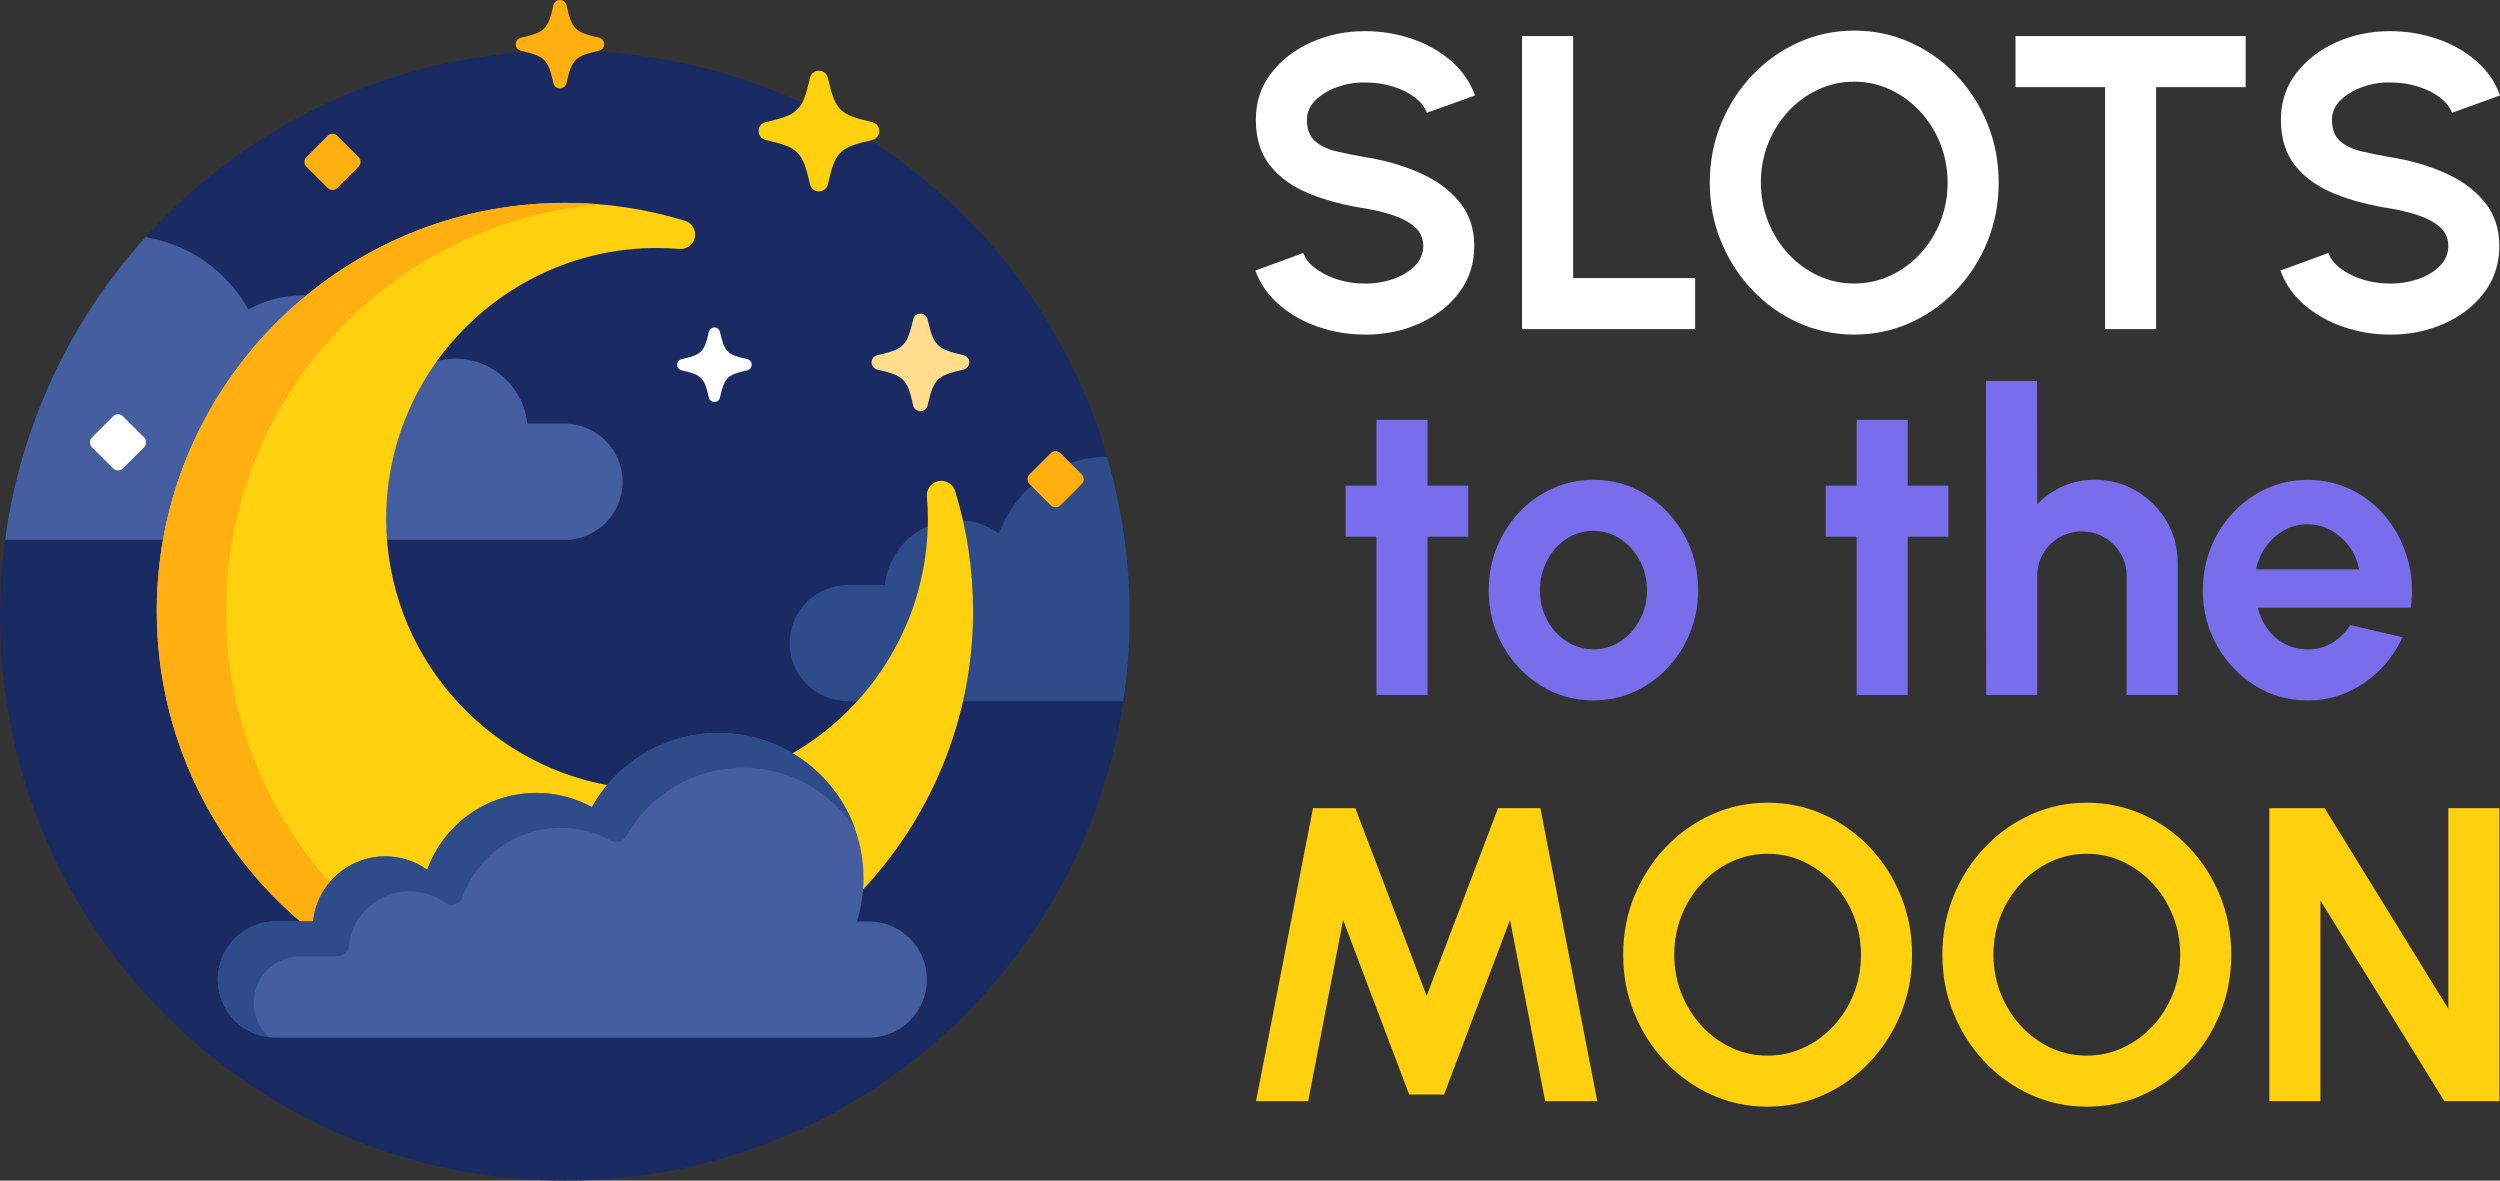 <?xml version="1.0" encoding="UTF-8"?>
<svg id="Layer_2" data-name="Layer 2" xmlns="http://www.w3.org/2000/svg" viewBox="0 0 374.05 176.64">
  <rect x="0" y="0" width="374.05" height="176.64" fill="#333333" stroke="none"/>
  <defs>
    <style>
      .cls-1 {
        fill: #ffdd8d;
      }

      .cls-1, .cls-2, .cls-3, .cls-4, .cls-5, .cls-6, .cls-7, .cls-8 {
        stroke-width: 0px;
      }

      .cls-2 {
        fill: #1a2b63;
      }

      .cls-3 {
        fill: #ffaf10;
      }

      .cls-4 {
        fill: #445ea0;
      }

      .cls-5 {
        fill: #fff;
      }

      .cls-6 {
        fill: #7a6deb;
      }

      .cls-7 {
        fill: #2e4c89;
      }

      .cls-8 {
        fill: #ffd00d;
      }
    </style>
  </defs>
  <g id="Layer_6" data-name="Layer 6">
    <g>
      <path class="cls-5" d="m204.24,50.06c-2.42,0-4.74-.38-6.97-1.14-2.22-.76-4.17-1.86-5.84-3.29s-2.87-3.15-3.6-5.15l7.17-2.63c.29.84.89,1.6,1.79,2.29.9.69,1.99,1.24,3.29,1.66,1.29.42,2.68.63,4.17.63s2.95-.24,4.27-.71c1.33-.47,2.4-1.13,3.21-1.97.81-.85,1.22-1.83,1.22-2.96s-.43-2.09-1.28-2.83-1.95-1.33-3.29-1.77c-1.34-.44-2.71-.77-4.13-1-3.11-.48-5.9-1.22-8.36-2.22-2.46-1-4.41-2.39-5.84-4.17-1.43-1.77-2.15-4.07-2.15-6.89,0-2.65.76-4.97,2.29-6.95,1.52-1.98,3.53-3.53,6.01-4.64,2.48-1.11,5.17-1.66,8.05-1.66,2.4,0,4.72.38,6.95,1.13,2.23.75,4.19,1.85,5.87,3.29,1.68,1.44,2.89,3.17,3.62,5.2l-7.2,2.6c-.29-.83-.89-1.6-1.79-2.29-.9-.69-1.99-1.24-3.29-1.64-1.29-.41-2.68-.61-4.17-.61-1.48-.02-2.89.21-4.21.7-1.33.49-2.41,1.15-3.24,1.99s-1.25,1.8-1.25,2.88c0,1.4.39,2.45,1.17,3.16.78.71,1.83,1.23,3.15,1.55,1.32.32,2.78.62,4.38.89,2.92.46,5.63,1.23,8.11,2.32,2.48,1.09,4.48,2.53,5.98,4.34,1.5,1.81,2.25,4.01,2.25,6.62s-.75,4.98-2.25,6.97c-1.5,1.99-3.5,3.54-5.98,4.65s-5.19,1.66-8.11,1.66Z"/>
      <path class="cls-5" d="m227.73,49.25V5.4h7.64v36.2h18.26v7.64h-25.9Z"/>
      <path class="cls-5" d="m277.43,50.06c-2.97,0-5.75-.59-8.36-1.77-2.61-1.18-4.91-2.81-6.89-4.9-1.98-2.09-3.54-4.5-4.67-7.25-1.13-2.75-1.69-5.68-1.69-8.82s.56-6.07,1.69-8.82,2.68-5.16,4.67-7.25c1.98-2.09,4.28-3.72,6.89-4.9,2.61-1.18,5.4-1.77,8.36-1.77s5.78.59,8.39,1.77c2.61,1.18,4.91,2.81,6.89,4.9,1.98,2.09,3.53,4.5,4.65,7.25,1.12,2.75,1.68,5.68,1.68,8.82s-.56,6.07-1.68,8.82c-1.12,2.75-2.67,5.16-4.65,7.25-1.98,2.09-4.28,3.72-6.89,4.9-2.61,1.18-5.41,1.77-8.39,1.77Zm0-7.64c1.92,0,3.73-.4,5.42-1.19,1.69-.79,3.18-1.88,4.46-3.27s2.29-2.99,3.01-4.81,1.08-3.76,1.08-5.83-.37-4.01-1.1-5.84c-.73-1.83-1.74-3.43-3.02-4.81-1.28-1.38-2.77-2.46-4.45-3.26-1.68-.79-3.48-1.19-5.4-1.19s-3.73.4-5.42,1.19c-1.69.79-3.18,1.88-4.46,3.27-1.28,1.39-2.29,2.99-3.01,4.81s-1.08,3.76-1.08,5.83.37,4.04,1.1,5.86c.73,1.82,1.74,3.42,3.02,4.81,1.28,1.39,2.77,2.47,4.45,3.26,1.68.78,3.48,1.17,5.4,1.17Z"/>
      <path class="cls-5" d="m336,5.4v7.64h-13.4v36.2h-7.64V13.04h-13.4v-7.64h34.45Z"/>
      <path class="cls-5" d="m357.61,50.06c-2.42,0-4.74-.38-6.97-1.14-2.22-.76-4.17-1.86-5.84-3.29s-2.87-3.15-3.6-5.15l7.17-2.63c.29.84.89,1.6,1.79,2.29.9.69,1.99,1.24,3.29,1.66,1.29.42,2.68.63,4.17.63s2.95-.24,4.27-.71c1.33-.47,2.4-1.13,3.21-1.97.81-.85,1.22-1.83,1.22-2.96s-.43-2.09-1.28-2.83-1.95-1.33-3.29-1.77c-1.34-.44-2.71-.77-4.13-1-3.11-.48-5.9-1.22-8.36-2.22-2.46-1-4.41-2.39-5.84-4.17-1.43-1.77-2.15-4.07-2.15-6.89,0-2.65.76-4.97,2.29-6.95,1.52-1.98,3.53-3.53,6.01-4.64,2.48-1.11,5.17-1.66,8.05-1.66,2.4,0,4.72.38,6.95,1.13,2.23.75,4.19,1.85,5.87,3.29,1.68,1.44,2.89,3.17,3.62,5.2l-7.2,2.6c-.29-.83-.89-1.6-1.79-2.29-.9-.69-1.99-1.24-3.29-1.64-1.29-.41-2.68-.61-4.17-.61-1.48-.02-2.89.21-4.21.7-1.33.49-2.41,1.15-3.24,1.99s-1.25,1.8-1.25,2.88c0,1.4.39,2.45,1.17,3.16.78.71,1.83,1.23,3.15,1.55,1.32.32,2.78.62,4.38.89,2.92.46,5.63,1.23,8.11,2.32,2.48,1.09,4.48,2.53,5.98,4.34,1.5,1.81,2.25,4.01,2.25,6.62s-.75,4.98-2.25,6.97c-1.5,1.99-3.5,3.54-5.98,4.65s-5.19,1.66-8.11,1.66Z"/>
    </g>
    <g>
      <path class="cls-6" d="m219.67,80.3h-6.08v23.68h-7.64v-23.68h-4.63v-7.64h4.63v-9.83h7.64v9.83h6.08v7.64Z"/>
      <path class="cls-6" d="m238.4,104.79c-2.88,0-5.51-.74-7.88-2.22-2.37-1.48-4.26-3.47-5.67-5.97-1.41-2.49-2.11-5.26-2.11-8.28,0-2.3.41-4.44,1.22-6.44.81-1.99,1.94-3.75,3.37-5.26,1.43-1.51,3.1-2.7,5-3.55,1.9-.86,3.93-1.28,6.08-1.28,2.88,0,5.51.74,7.88,2.22,2.37,1.48,4.26,3.48,5.67,5.98,1.41,2.51,2.11,5.28,2.11,8.33,0,2.28-.41,4.41-1.22,6.39-.81,1.98-1.94,3.73-3.37,5.25-1.43,1.51-3.09,2.7-4.98,3.55-1.89.86-3.92,1.28-6.09,1.28Zm0-7.64c1.52,0,2.89-.41,4.1-1.22,1.21-.81,2.17-1.89,2.87-3.23.7-1.34,1.05-2.8,1.05-4.38s-.36-3.12-1.08-4.46-1.69-2.42-2.91-3.23c-1.22-.8-2.56-1.21-4.02-1.21s-2.86.41-4.07,1.22c-1.21.81-2.17,1.9-2.88,3.26-.71,1.36-1.06,2.83-1.06,4.42s.36,3.14,1.1,4.48c.73,1.34,1.71,2.4,2.93,3.18,1.22.78,2.55,1.17,3.99,1.17Z"/>
      <path class="cls-6" d="m291.51,80.3h-6.08v23.68h-7.64v-23.68h-4.63v-7.64h4.63v-9.83h7.64v9.83h6.08v7.64Z"/>
      <path class="cls-6" d="m325.83,84.19v19.79h-7.64v-17.79c0-1.23-.3-2.35-.91-3.37-.61-1.01-1.42-1.82-2.43-2.41-1.01-.6-2.14-.89-3.37-.89s-2.35.3-3.37.89c-1.01.59-1.82,1.4-2.41,2.41s-.89,2.13-.89,3.37v17.79h-7.64l-.03-46.98h7.64l.03,18.45c1.06-1.13,2.34-2.02,3.82-2.68,1.48-.66,3.08-.99,4.79-.99,2.28,0,4.35.56,6.23,1.68,1.88,1.12,3.38,2.61,4.49,4.48,1.12,1.87,1.68,3.95,1.68,6.25Z"/>
      <path class="cls-6" d="m345.25,104.79c-2.88,0-5.51-.74-7.88-2.22-2.37-1.48-4.26-3.48-5.67-5.98s-2.11-5.27-2.11-8.3c0-2.28.41-4.41,1.22-6.4.81-1.99,1.94-3.75,3.37-5.26,1.43-1.51,3.1-2.7,5-3.55,1.9-.86,3.93-1.28,6.08-1.28,2.44,0,4.68.52,6.72,1.55,2.04,1.03,3.76,2.45,5.18,4.24,1.42,1.8,2.45,3.84,3.1,6.14.65,2.3.79,4.7.44,7.2h-22.89c.29,1.17.77,2.22,1.44,3.15.67.93,1.51,1.67,2.54,2.22,1.02.55,2.18.84,3.48.86,1.34.02,2.55-.3,3.65-.96,1.1-.66,2.01-1.55,2.74-2.68l7.8,1.82c-1.27,2.78-3.17,5.05-5.7,6.81-2.53,1.76-5.36,2.65-8.49,2.65Zm-7.7-19.61h15.41c-.23-1.25-.72-2.39-1.46-3.4s-1.65-1.82-2.74-2.43c-1.09-.61-2.25-.91-3.51-.91s-2.41.3-3.48.89-1.97,1.4-2.71,2.41c-.74,1.01-1.25,2.16-1.52,3.43Z"/>
    </g>
    <g>
      <path class="cls-8" d="m187.93,164.76l8.52-43.85h6.33l10.68,28.09,10.68-28.09h6.33l8.52,43.85h-7.8l-5.26-27.12-9.87,26.12h-5.23l-9.87-26.12-5.23,27.12h-7.8Z"/>
      <path class="cls-8" d="m264.47,165.58c-2.97,0-5.75-.59-8.36-1.77-2.61-1.18-4.91-2.81-6.89-4.9-1.98-2.09-3.54-4.5-4.67-7.25-1.13-2.75-1.69-5.68-1.69-8.82s.56-6.07,1.69-8.82,2.68-5.16,4.67-7.25c1.98-2.09,4.28-3.72,6.89-4.9,2.61-1.18,5.4-1.77,8.36-1.77s5.78.59,8.39,1.77c2.61,1.18,4.91,2.81,6.89,4.9,1.98,2.09,3.53,4.5,4.65,7.25,1.12,2.75,1.68,5.68,1.68,8.82s-.56,6.07-1.68,8.82c-1.12,2.75-2.67,5.16-4.65,7.25-1.98,2.09-4.28,3.72-6.89,4.9-2.61,1.18-5.41,1.77-8.39,1.77Zm0-7.64c1.92,0,3.73-.4,5.42-1.19,1.69-.79,3.18-1.88,4.46-3.27s2.29-2.99,3.01-4.81,1.08-3.76,1.08-5.83-.37-4.01-1.1-5.84c-.73-1.83-1.74-3.43-3.02-4.81-1.28-1.38-2.77-2.46-4.45-3.26-1.68-.79-3.48-1.19-5.4-1.19s-3.73.4-5.42,1.19c-1.69.79-3.18,1.88-4.46,3.27-1.28,1.39-2.29,2.99-3.01,4.81s-1.08,3.76-1.08,5.83.37,4.04,1.1,5.86c.73,1.82,1.74,3.42,3.02,4.81,1.28,1.39,2.77,2.47,4.45,3.26,1.68.78,3.48,1.17,5.4,1.17Z"/>
      <path class="cls-8" d="m312.23,165.58c-2.97,0-5.75-.59-8.36-1.77-2.61-1.18-4.91-2.81-6.89-4.9-1.98-2.09-3.54-4.5-4.67-7.25-1.13-2.75-1.69-5.68-1.69-8.82s.56-6.07,1.69-8.82,2.68-5.16,4.67-7.25c1.98-2.09,4.28-3.72,6.89-4.9,2.61-1.18,5.4-1.77,8.36-1.77s5.78.59,8.39,1.77c2.61,1.18,4.91,2.81,6.89,4.9,1.98,2.09,3.53,4.5,4.65,7.25,1.12,2.75,1.68,5.68,1.68,8.82s-.56,6.07-1.68,8.82c-1.12,2.75-2.67,5.16-4.65,7.25-1.98,2.09-4.28,3.72-6.89,4.9-2.61,1.18-5.41,1.77-8.39,1.77Zm0-7.64c1.92,0,3.73-.4,5.42-1.19,1.69-.79,3.18-1.88,4.46-3.27s2.29-2.99,3.01-4.81,1.08-3.76,1.08-5.83-.37-4.01-1.1-5.84c-.73-1.83-1.74-3.43-3.02-4.81-1.28-1.38-2.77-2.46-4.45-3.26-1.68-.79-3.48-1.19-5.4-1.19s-3.73.4-5.42,1.19c-1.69.79-3.18,1.88-4.46,3.27-1.28,1.39-2.29,2.99-3.01,4.81s-1.08,3.76-1.08,5.83.37,4.04,1.1,5.86c.73,1.82,1.74,3.42,3.02,4.81,1.28,1.39,2.77,2.47,4.45,3.26,1.68.78,3.48,1.17,5.4,1.17Z"/>
      <path class="cls-8" d="m339.54,164.76v-43.85h8.27l18.51,30.03v-30.03h7.64v43.85h-8.24l-18.54-30.03v30.03h-7.64Z"/>
    </g>
    <path class="cls-2" d="m169.05,92.12c0,46.68-37.84,84.53-84.53,84.53S0,138.8,0,92.12,37.84,7.59,84.53,7.59s84.53,37.84,84.53,84.53Z"/>
    <path class="cls-7" d="m126.84,104.92h1.88c6.31-7.02,10.22-16.23,10.45-26.34-3.67,1.46-6.35,4.87-6.77,8.95h-5.56c-4.8,0-8.69,3.89-8.69,8.69,0,4.8,3.89,8.69,8.69,8.69Z"/>
    <path class="cls-7" d="m165.65,68.33c-2.06.02-4.03.4-5.85,1.07l1.8,1.8c.13.13.2.3.2.49s-.07.36-.2.49l-3.17,3.17c-.13.13-.3.2-.49.2s-.36-.07-.49-.2l-2.89-2.89c-2.28,1.95-4.06,4.47-5.09,7.36-1.64-1.17-3.62-1.89-5.77-1.99,1.02,4.44,1.53,9,1.53,13.6s-.52,9.15-1.51,13.49h24.35c.63-4.18.96-8.45.96-12.8,0-8.26-1.19-16.24-3.4-23.79Z"/>
    <path class="cls-4" d="m93.15,72.08c0-4.8-3.89-8.69-8.69-8.69h-5.56c-.56-5.46-5.18-9.73-10.79-9.73-1.13,0-2.21.18-3.23.5-4.69,6.65-7.44,14.75-7.44,23.49,0,1.05.04,2.09.12,3.13h26.91c4.8,0,8.69-3.89,8.69-8.69Z"/>
    <path class="cls-4" d="m46.4,44.2c-.31-.02-.61-.03-.92-.03-3.01,0-5.84.77-8.31,2.12-3.17-5.64-8.77-9.72-15.39-10.81C10.64,47.82,3.08,63.47.76,80.77h23.98c2.61-14.68,10.51-27.55,21.66-36.57Z"/>
    <path class="cls-5" d="m106.89,60.15c-.4,0-.74-.27-.83-.66-.68-3.03-1.07-3.41-4.09-4.09-.39-.09-.66-.43-.66-.83s.27-.74.66-.83c3.03-.68,3.41-1.07,4.09-4.09.09-.39.43-.66.83-.66.4,0,.74.27.83.66.68,3.03,1.07,3.41,4.09,4.09.39.09.66.43.66.83,0,.39-.28.74-.66.83-3.03.68-3.41,1.07-4.09,4.09-.09.39-.43.66-.83.66Z"/>
    <path class="cls-3" d="m83.78,13.23c-.47,0-.88-.32-.98-.78-.81-3.59-1.26-4.04-4.85-4.85-.46-.1-.78-.51-.78-.98s.32-.88.78-.98c3.59-.81,4.04-1.26,4.85-4.85C82.9.32,83.31,0,83.78,0c.47,0,.88.32.98.78.81,3.59,1.26,4.04,4.85,4.85.46.1.78.51.78.98,0,.47-.33.88-.78.98-3.59.81-4.04,1.26-4.85,4.85-.1.46-.51.78-.98.78Z"/>
    <path class="cls-1" d="m137.71,61.53c-.52,0-.97-.36-1.08-.87-.89-3.96-1.39-4.46-5.36-5.36-.51-.11-.87-.56-.87-1.08s.36-.97.87-1.08c3.96-.89,4.46-1.4,5.36-5.36.11-.51.57-.87,1.08-.86.52,0,.97.36,1.08.86.9,3.96,1.4,4.46,5.36,5.36.51.11.86.56.87,1.08,0,.52-.36.97-.87,1.08-3.96.89-4.46,1.4-5.36,5.36-.11.51-.56.87-1.08.87Z"/>
    <g>
      <path class="cls-8" d="m122.53,28.64c-.64,0-1.2-.44-1.34-1.07-1.11-4.9-1.73-5.52-6.62-6.62-.63-.14-1.07-.7-1.07-1.34s.44-1.2,1.07-1.34c4.9-1.11,5.51-1.73,6.62-6.62.14-.63.7-1.07,1.34-1.07.64,0,1.2.44,1.34,1.07,1.11,4.9,1.73,5.51,6.62,6.62.63.14,1.07.7,1.07,1.34,0,.64-.45,1.2-1.07,1.34-4.9,1.11-5.52,1.73-6.62,6.62-.14.63-.7,1.07-1.34,1.07Z"/>
      <path class="cls-8" d="m118.24,112.92c6.35,3.71,10.62,10.59,10.62,18.45,0,.71-.04,1.42-.11,2.12,10.43-10.96,16.84-25.78,16.84-42.07,0-6.11-.9-12.15-2.68-17.95-.28-.92-1.13-1.53-2.07-1.53-.13,0-.27.01-.41.04-1.08.21-1.84,1.2-1.75,2.3.1,1.23.15,2.33.15,3.36,0,15.11-8.31,28.31-20.6,35.28Z"/>
      <path class="cls-8" d="m45.33,138.21h1.83l.03-.31c.55-5.37,5.04-9.42,10.44-9.42,2.2,0,4.3.67,6.09,1.95l.37.27.15-.43c2.42-6.74,8.85-11.27,16.01-11.27,2.84,0,5.66.72,8.14,2.07l.3.16.17-.3c.68-1.21,1.47-2.35,2.36-3.39-18.98-3.36-33.44-19.98-33.44-39.91,0-22.35,18.18-40.53,40.53-40.53,1.03,0,2.13.05,3.36.15.06,0,.12,0,.18,0,1.03,0,1.92-.73,2.12-1.75.21-1.08-.43-2.15-1.49-2.47-5.8-1.78-11.84-2.68-17.95-2.68-33.67,0-61.07,27.39-61.07,61.07,0,18.76,8.51,35.57,21.87,46.78Z"/>
    </g>
    <path class="cls-3" d="m45.33,138.21h1.83l.03-.31c.22-2.14,1.07-4.07,2.35-5.62-9.77-10.83-15.73-25.16-15.73-40.85,0-31.93,24.64-58.21,55.9-60.85-1.72-.14-3.45-.22-5.19-.22-33.67,0-61.07,27.39-61.07,61.07,0,18.76,8.51,35.57,21.87,46.78Z"/>
    <path class="cls-4" d="m41.28,137.87h5.56c.56-5.46,5.18-9.72,10.79-9.72,2.35,0,4.52.75,6.29,2.01,2.4-6.7,8.81-11.5,16.33-11.5,3.01,0,5.84.77,8.31,2.12,3.72-6.62,10.8-11.1,18.94-11.1,11.99,0,21.7,9.72,21.7,21.7,0,2.26-.35,4.44-.99,6.49h1.78c4.8,0,8.69,3.89,8.69,8.69,0,4.8-3.89,8.69-8.69,8.69H41.28c-4.8,0-8.69-3.89-8.69-8.69,0-4.8,3.89-8.69,8.69-8.69Z"/>
    <path class="cls-7" d="m37.95,150.05c0-3.84,3.13-6.97,6.97-6.97h5.57c.88,0,1.63-.67,1.72-1.55.48-4.66,4.38-8.18,9.07-8.18,1.91,0,3.74.58,5.29,1.69.3.21.65.32,1,.32.17,0,.35-.03.51-.08.52-.16.93-.56,1.11-1.06,2.22-6.19,8.13-10.36,14.71-10.36,2.61,0,5.2.66,7.48,1.9.26.14.55.21.83.21.6,0,1.19-.32,1.51-.88,3.54-6.3,10.22-10.22,17.43-10.22s13.24,3.67,16.8,9.19c-3-8.4-11.02-14.41-20.44-14.41-8.13,0-15.22,4.48-18.94,11.1-2.47-1.35-5.3-2.12-8.31-2.12-7.53,0-13.93,4.8-16.33,11.5-1.77-1.27-3.94-2.01-6.29-2.01-5.61,0-10.23,4.26-10.79,9.72h-5.57c-4.8,0-8.69,3.89-8.69,8.69,0,4.44,3.34,8.11,7.64,8.63-1.39-1.27-2.28-3.1-2.28-5.14Z"/>
    <path class="cls-3" d="m50.48,28.12c-.4.4-1.06.4-1.46,0l-3.17-3.17c-.4-.4-.4-1.06,0-1.46l3.17-3.17c.4-.4,1.06-.4,1.46,0l3.17,3.17c.4.4.4,1.06,0,1.46l-3.17,3.17Z"/>
    <path class="cls-5" d="m18.39,70.08c-.4.4-1.06.4-1.46,0l-3.17-3.17c-.4-.4-.4-1.06,0-1.46l3.17-3.17c.4-.4,1.06-.4,1.46,0l3.17,3.17c.4.4.4,1.06,0,1.46l-3.17,3.17Z"/>
    <path class="cls-3" d="m158.67,75.6c-.4.4-1.06.4-1.46,0l-3.17-3.17c-.4-.4-.4-1.06,0-1.46l3.17-3.17c.4-.4,1.06-.4,1.46,0l3.17,3.17c.4.4.4,1.06,0,1.46l-3.17,3.17Z"/>
  </g>
</svg>